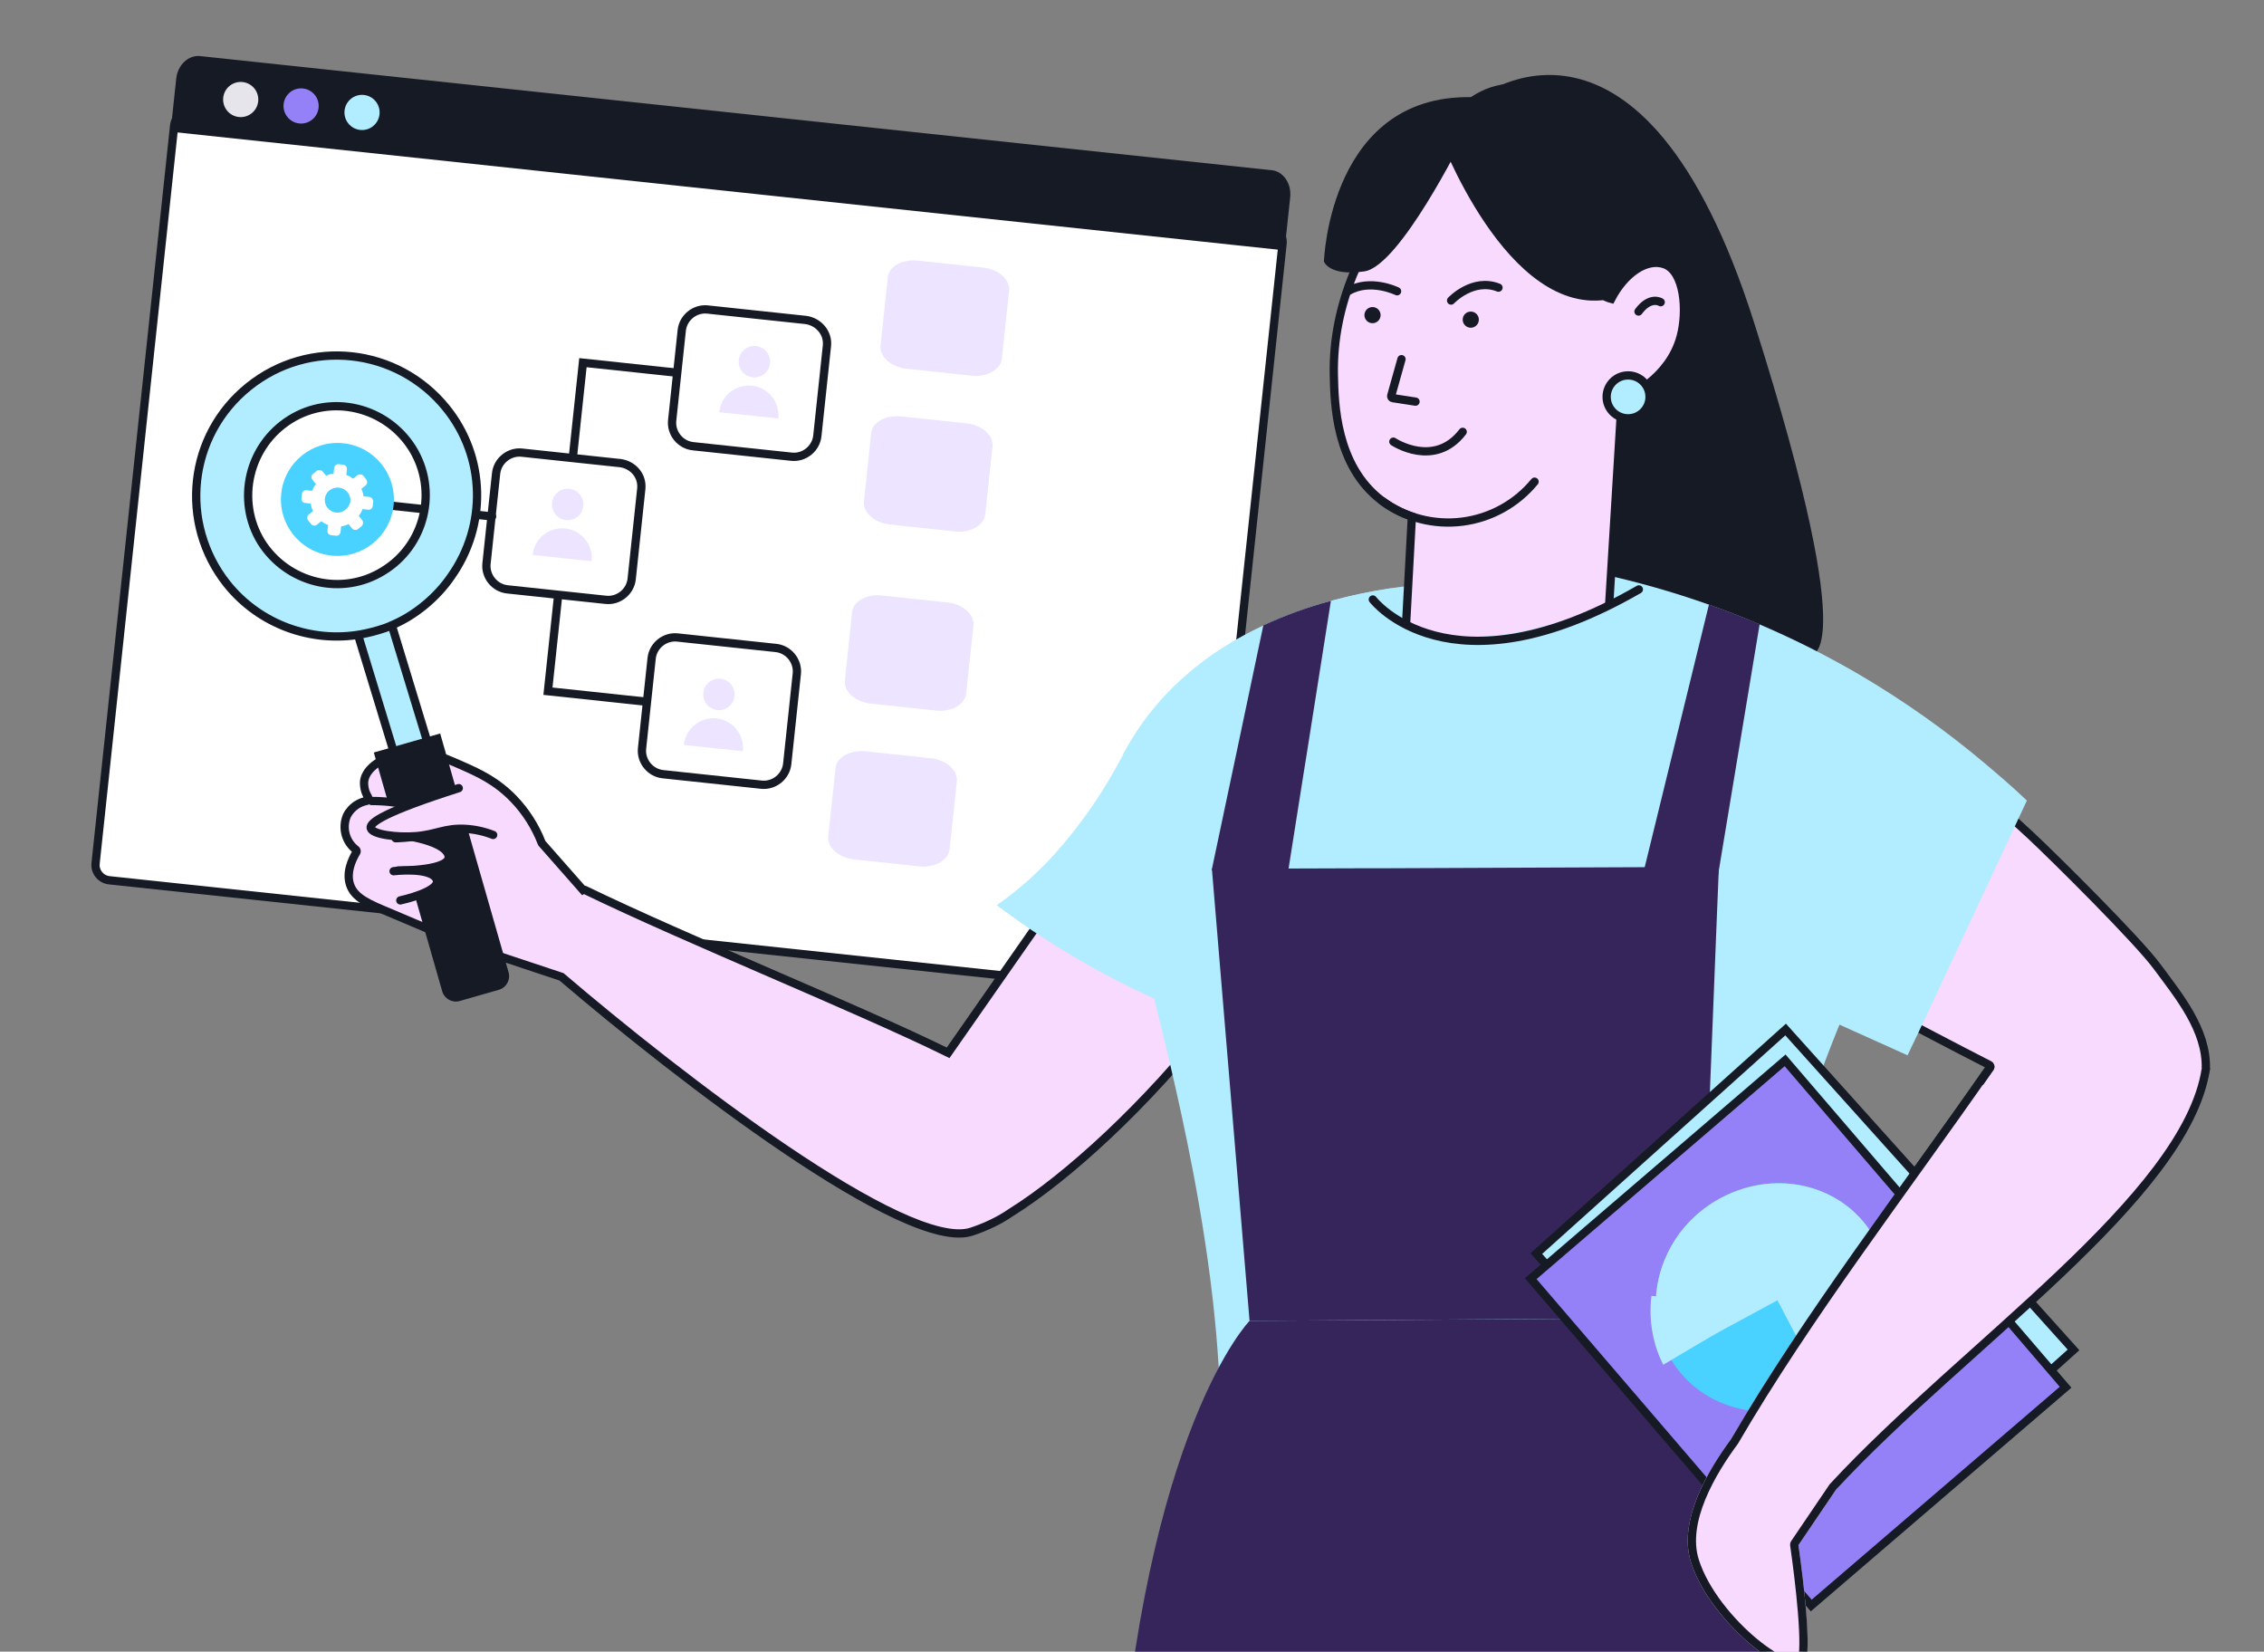 <?xml version="1.0" encoding="UTF-8"?> <svg xmlns="http://www.w3.org/2000/svg" width="547" height="399" viewBox="0 0 547 399" fill="none"><rect x="0" y="0" width="547" height="399" fill="#808080" stroke="none"/><g clip-path="url(#clip0_1141_4747)"><path d="M306.58 54.775L46.163 27.038C44.124 26.821 42.295 28.298 42.078 30.337L23.094 208.57C22.877 210.609 24.353 212.438 26.392 212.655L286.809 240.392C288.848 240.61 290.677 239.133 290.894 237.094L309.878 58.86C310.095 56.821 308.619 54.992 306.58 54.775Z" fill="white" stroke="#161A25" stroke-width="2" stroke-miterlimit="10" stroke-linecap="round"></path><path d="M310.725 47.578L309.467 59.384L42.311 30.929L43.568 19.122C43.88 16.192 46.109 14.314 48.245 14.541L307.246 42.128C309.239 42.34 311.038 44.63 310.725 47.578Z" fill="#161A25" stroke="#161A25" stroke-width="2"></path><path d="M57.707 28.267C60.04 28.516 62.133 26.826 62.382 24.493C62.63 22.16 60.94 20.067 58.607 19.819C56.274 19.57 54.181 21.26 53.933 23.593C53.684 25.926 55.374 28.019 57.707 28.267Z" fill="#E6E5EB"></path><path d="M72.299 29.822C74.632 30.07 76.725 28.38 76.973 26.047C77.222 23.714 75.532 21.621 73.199 21.373C70.866 21.124 68.773 22.814 68.525 25.147C68.276 27.48 69.966 29.573 72.299 29.822Z" fill="#9581F7"></path><path d="M87.02 31.389C89.353 31.638 91.446 29.948 91.694 27.615C91.943 25.282 90.253 23.189 87.92 22.941C85.587 22.692 83.494 24.382 83.245 26.715C82.997 29.048 84.687 31.141 87.02 31.389Z" fill="#B2ECFF"></path><path d="M134.883 143.553L132.388 166.98L164.519 170.402" stroke="#161A25" stroke-width="2" stroke-miterlimit="10" stroke-linecap="round"></path><path d="M138.331 111.168L140.84 87.614L172.971 91.036" stroke="#161A25" stroke-width="2" stroke-miterlimit="10" stroke-linecap="round"></path><path d="M199.794 83.538L197.476 105.3C197.149 108.372 194.316 110.66 191.243 110.333L167.433 107.797C164.361 107.469 162.073 104.637 162.401 101.564L164.718 79.802C165.046 76.73 167.879 74.442 170.951 74.77L194.761 77.306C197.82 77.761 200.121 80.466 199.794 83.538Z" fill="white" stroke="#161A25" stroke-width="2" stroke-miterlimit="10" stroke-linecap="round"></path><path d="M154.936 118.116L152.618 139.878C152.291 142.95 149.458 145.238 146.386 144.911L122.576 142.375C119.503 142.047 117.216 139.214 117.543 136.142L119.861 114.38C120.188 111.308 123.021 109.02 126.093 109.347L149.904 111.884C153.09 112.352 155.263 115.044 154.936 118.116Z" fill="white" stroke="#161A25" stroke-width="2" stroke-miterlimit="10" stroke-linecap="round"></path><path d="M192.516 162.771L190.198 184.533C189.871 187.605 187.038 189.892 183.966 189.565L160.156 187.029C157.083 186.702 154.796 183.869 155.123 180.797L157.441 159.035C157.768 155.962 160.601 153.675 163.674 154.002L187.484 156.538C190.556 156.865 192.844 159.698 192.516 162.771Z" fill="white" stroke="#161A25" stroke-width="2" stroke-miterlimit="10" stroke-linecap="round"></path><path d="M217.783 100.601L233.528 102.278C237.24 102.673 240.081 105.177 239.795 107.865L238.049 124.25C237.763 126.939 234.459 128.788 230.747 128.392L215.001 126.715C211.289 126.32 208.448 123.816 208.735 121.128L210.48 104.743C210.638 102.041 213.942 100.192 217.783 100.601Z" fill="#EDE4FF"></path><path d="M221.794 62.965L237.54 64.642C241.252 65.038 244.093 67.541 243.806 70.229L242.061 86.615C241.775 89.303 238.471 91.152 234.758 90.757L219.013 89.08C215.301 88.684 212.46 86.181 212.746 83.493L214.492 67.107C214.65 64.405 217.954 62.556 221.794 62.965Z" fill="#EDE4FF"></path><path d="M213.175 143.867L228.921 145.544C232.633 145.94 235.473 148.443 235.187 151.131L233.442 167.517C233.156 170.205 229.852 172.054 226.139 171.659L210.394 169.982C206.681 169.586 203.841 167.083 204.127 164.395L205.872 148.009C206.031 145.307 209.335 143.458 213.175 143.867Z" fill="#EDE4FF"></path><path d="M209.167 181.504L224.913 183.181C228.625 183.576 231.466 186.079 231.179 188.768L229.434 205.153C229.148 207.841 225.844 209.69 222.131 209.295L206.386 207.618C202.674 207.223 199.833 204.719 200.119 202.031L201.865 185.645C202.009 183.072 205.327 181.095 209.167 181.504Z" fill="#EDE4FF"></path><path d="M83.434 120.985L118.893 124.762" stroke="#161A25" stroke-width="2" stroke-miterlimit="10" stroke-linecap="round"></path><path d="M80.077 134.223C87.571 135.021 94.293 129.593 95.092 122.099C95.89 114.605 90.462 107.883 82.968 107.085C75.474 106.286 68.751 111.715 67.953 119.209C67.155 126.703 72.583 133.425 80.077 134.223Z" fill="#49D1FF"></path><path d="M173.301 171.536C175.388 171.759 177.26 170.247 177.483 168.159C177.705 166.072 176.193 164.199 174.106 163.977C172.018 163.755 170.146 165.267 169.924 167.354C169.701 169.442 171.213 171.314 173.301 171.536Z" fill="#EDE4FF"></path><path d="M179.49 181.487L165.219 179.967C165.642 175.992 169.176 173.139 173.151 173.562C177.061 173.979 179.907 177.577 179.49 181.487Z" fill="#EDE4FF"></path><path d="M136.76 125.637C138.847 125.859 140.719 124.347 140.942 122.26C141.164 120.172 139.652 118.3 137.565 118.078C135.477 117.855 133.605 119.367 133.383 121.455C133.16 123.542 134.672 125.415 136.76 125.637Z" fill="#EDE4FF"></path><path d="M142.949 135.588L128.678 134.068C129.101 130.093 132.635 127.24 136.61 127.663C140.52 128.08 143.366 131.678 142.949 135.588Z" fill="#EDE4FF"></path><path d="M181.861 91.159C183.949 91.381 185.821 89.87 186.043 87.782C186.266 85.695 184.754 83.822 182.666 83.6C180.579 83.377 178.706 84.889 178.484 86.977C178.262 89.064 179.774 90.937 181.861 91.159Z" fill="#EDE4FF"></path><path d="M188.051 101.11L173.779 99.59C174.203 95.615 177.736 92.761 181.711 93.185C185.621 93.601 188.467 97.2 188.051 101.11Z" fill="#EDE4FF"></path><path d="M89.208 120.041L87.845 119.896C87.762 119.306 87.608 118.709 87.31 118.097L88.343 117.263C88.74 116.943 88.809 116.297 88.496 115.828L87.79 114.954C87.47 114.557 86.752 114.481 86.355 114.801L85.322 115.635C84.851 115.294 84.307 114.946 83.676 114.734L83.822 113.37C83.883 112.796 83.498 112.319 82.924 112.258L81.847 112.144C81.273 112.082 80.796 112.467 80.735 113.041L80.59 114.405C79.929 114.48 79.403 114.642 78.791 114.939L77.957 113.907C77.637 113.51 76.919 113.433 76.522 113.754L75.648 114.459C75.18 114.772 75.111 115.418 75.496 115.895L76.329 116.927C75.989 117.399 75.64 117.943 75.428 118.573L74.064 118.428C73.49 118.367 73.014 118.752 72.952 119.326L72.838 120.403C72.777 120.977 73.161 121.453 73.736 121.514L75.099 121.66C75.174 122.321 75.328 122.918 75.633 123.459L74.601 124.292C74.363 124.485 74.268 124.692 74.237 124.979C74.207 125.267 74.256 125.489 74.448 125.728L75.154 126.601C75.346 126.84 75.554 126.934 75.841 126.965C76.128 126.995 76.351 126.947 76.589 126.754L77.621 125.921C78.093 126.261 78.637 126.609 79.267 126.822L79.122 128.185C79.061 128.76 79.446 129.236 80.02 129.297L81.168 129.42C81.743 129.481 82.219 129.096 82.28 128.522L82.425 127.158C83.087 127.083 83.692 126.857 84.225 126.624L85.058 127.656C85.251 127.895 85.458 127.989 85.745 128.02C86.032 128.05 86.255 128.002 86.494 127.809L87.367 127.104C87.772 126.711 87.833 126.137 87.52 125.668L86.686 124.636C87.027 124.164 87.375 123.62 87.588 122.99L88.951 123.135C89.525 123.196 90.002 122.811 90.063 122.237L90.178 121.161C90.167 120.579 89.711 120.095 89.208 120.041ZM81.183 123.832C79.532 123.656 78.314 122.147 78.49 120.496C78.642 119.061 79.777 117.948 81.243 117.814C81.466 117.765 81.681 117.788 81.897 117.811C82.112 117.834 82.328 117.856 82.535 117.951C83.868 118.384 84.815 119.718 84.662 121.154C84.343 122.789 82.834 124.008 81.183 123.832Z" fill="white"></path><path d="M355.991 252.091C401.129 276.453 468.129 226.184 473.291 220.732C475.652 218.243 475.19 216.44 475.19 216.44C475.075 215.996 474.861 215.584 474.566 215.233C474.271 214.882 473.901 214.601 473.484 214.411C472.911 214.166 472.272 214.121 471.67 214.283C474.353 212.651 475.201 209.41 474.074 207.414C473.087 205.708 470.565 204.785 468.032 205.482C471.359 202.499 472.325 198.99 471.176 197.369C470.232 196.081 467.957 196.092 467.42 196.103C465.542 196.147 463.754 196.916 462.43 198.249C462.945 195.03 462.28 193.956 461.657 193.473C458.212 190.887 445.323 200.707 441.009 203.958C440.601 204.27 440.247 204.527 439.936 204.753C440.58 199.129 440.408 193.119 437.414 190.157C436.856 189.61 435.063 187.828 433.7 188.322C432.101 188.891 432.112 192.132 431.715 194.869C431.017 199.709 429.043 202.917 425.791 208.219C424.955 209.377 424.014 210.455 422.979 211.439L422.346 211.567C409.103 214.326 393.37 216.15 390.912 216.44L355.991 252.091Z" fill="#F9DAFF" stroke="#161A25" stroke-width="2" stroke-miterlimit="10" stroke-linecap="round"></path><path d="M462.969 198.472L453.675 206.199" stroke="#161A25" stroke-width="2" stroke-miterlimit="10" stroke-linecap="round"></path><path d="M468.584 204.74C466.081 207.2 463.362 209.43 460.46 211.404C459.075 212.338 455.362 214.742 455.362 214.742" stroke="#161A25" stroke-width="2" stroke-miterlimit="10" stroke-linecap="round"></path><path d="M471.467 214.291C469.102 215.812 466.651 217.196 464.126 218.434C461.894 219.507 459.769 220.44 457.784 221.192" stroke="#161A25" stroke-width="2" stroke-miterlimit="10" stroke-linecap="round"></path><path d="M443.244 202.335L438.383 206.188" stroke="#161A25" stroke-width="2" stroke-miterlimit="10" stroke-linecap="round"></path><path d="M441.357 231.548C440.432 228.582 438.871 225.853 436.784 223.552C434.697 221.25 432.134 219.43 429.273 218.219" stroke="#161A25" stroke-width="2" stroke-miterlimit="10" stroke-linecap="round"></path><path d="M394.115 219.431C394.115 219.431 401.509 250.103 408.936 255.404" stroke="#161A25" stroke-width="2" stroke-miterlimit="10" stroke-linecap="round"></path><path d="M357.312 23.542C357.312 23.542 396.784 -7.313 423.85 78.081C450.916 163.475 436.814 158.253 436.814 158.253L359.04 152.797L357.312 23.542Z" fill="#161A25"></path><path d="M532.944 258.209C532.943 258.245 532.938 258.28 532.929 258.314C524.625 288.967 469.439 325.556 442.835 359.211L433.576 372.874C433.511 372.971 433.482 373.077 433.499 373.193C433.787 375.169 436.48 393.981 435.543 400.305C434.554 406.983 414.13 391.814 409.488 377.052C406.471 367.554 413.622 355.577 419.058 348.234C436.557 318.194 459.649 288.375 480.814 257.952C480.975 257.719 480.895 257.398 480.642 257.269C471.73 252.726 462.309 247.7 456.308 244.626C447.776 240.254 443.414 237.206 442.987 236.904C442.962 236.886 442.938 236.873 442.91 236.86L376.669 206.78L365.32 200.488C365.11 200.371 365.022 200.114 365.118 199.893L377.905 170.42L391.258 139.644C391.355 139.419 391.575 139.296 391.805 139.38C396.556 141.118 445.697 159.731 490.499 201.704C496.617 207.414 516.494 227.176 521.126 233.443C526.399 240.579 533.237 248.789 532.944 258.209Z" fill="#F9DAFF" stroke="#161A25" stroke-width="2" stroke-miterlimit="10" stroke-linecap="round"></path><path fill-rule="evenodd" clip-rule="evenodd" d="M130.96 203.758L140.848 214.99C140.974 214.919 141.13 214.908 141.273 214.977C153.766 221.037 170.109 228.125 186.129 235.072L186.13 235.073C202.161 242.025 217.87 248.838 229.074 254.34L277.734 184.628C277.817 184.51 277.949 184.436 278.092 184.429L322.469 182.032C322.745 182.017 322.974 182.237 322.959 182.513C320.821 222.755 271.65 275.87 244.206 292.949C241.574 294.767 238.4 296.329 234.745 297.544C219.09 302.745 163.886 260.1 135.663 235.983L112.721 228.36C107.402 226.079 103.129 224.274 99.781 222.859C97.677 221.971 95.938 221.236 94.534 220.634L94.456 220.602C88.99 218.329 85.603 216.92 84.553 213.658C83.629 210.768 84.971 207.776 86.094 205.899C86.224 205.683 86.163 205.402 85.963 205.248C84.812 204.359 83.966 203.127 83.552 201.725C83.094 200.178 83.19 198.519 83.824 197.035C84.366 195.979 85.176 195.085 86.173 194.442C86.903 193.972 87.714 193.649 88.561 193.487C88.942 193.414 89.149 192.936 88.943 192.607C88.231 191.469 87.886 190.129 87.972 188.773C88.479 184.599 94.511 182.263 98.372 181.708C102.799 181.122 106.121 182.538 111.536 184.909L111.668 184.968C115.5 186.665 119.903 188.615 124.165 193.054C127.071 196.102 129.35 199.691 130.874 203.617C130.894 203.669 130.923 203.716 130.96 203.758Z" fill="#F9DAFF"></path><path d="M140.848 214.99L140.098 215.651L140.634 216.26L141.341 215.861L140.848 214.99ZM130.96 203.758L130.209 204.419L130.209 204.419L130.96 203.758ZM141.273 214.977L141.709 214.077L141.273 214.977ZM186.129 235.072L186.542 234.162L186.535 234.158L186.527 234.155L186.129 235.072ZM186.13 235.073L185.716 235.983L185.724 235.987L185.732 235.99L186.13 235.073ZM229.074 254.34L228.633 255.238L229.403 255.616L229.894 254.912L229.074 254.34ZM277.734 184.628L278.554 185.2L278.554 185.2L277.734 184.628ZM278.092 184.429L278.038 183.43L278.038 183.43L278.092 184.429ZM322.469 182.032L322.415 181.033L322.469 182.032ZM322.959 182.513L321.961 182.46L321.961 182.46L322.959 182.513ZM244.206 292.949L243.677 292.1L243.657 292.112L243.637 292.126L244.206 292.949ZM234.745 297.544L235.06 298.493L234.745 297.544ZM135.663 235.983L136.313 235.223L136.164 235.095L135.979 235.034L135.663 235.983ZM112.721 228.36L112.327 229.279L112.366 229.296L112.406 229.309L112.721 228.36ZM99.781 222.859L100.17 221.938L99.781 222.859ZM94.534 220.634L94.928 219.715L94.918 219.711L94.534 220.634ZM94.456 220.602L94.84 219.679L94.84 219.679L94.456 220.602ZM84.553 213.658L83.601 213.963L83.601 213.964L84.553 213.658ZM86.094 205.899L86.952 206.413L86.952 206.413L86.094 205.899ZM85.963 205.248L86.575 204.457L86.575 204.457L85.963 205.248ZM83.552 201.725L84.511 201.442L83.552 201.725ZM83.824 197.035L82.934 196.578L82.918 196.61L82.904 196.642L83.824 197.035ZM86.173 194.442L85.632 193.602L85.632 193.602L86.173 194.442ZM88.561 193.487L88.373 192.504L88.373 192.504L88.561 193.487ZM88.943 192.607L89.79 192.077L88.943 192.607ZM87.972 188.773L86.979 188.652L86.976 188.681L86.974 188.71L87.972 188.773ZM98.372 181.708L98.24 180.717L98.23 180.719L98.372 181.708ZM111.536 184.909L111.941 183.995L111.937 183.993L111.536 184.909ZM111.668 184.968L111.263 185.882L111.263 185.882L111.668 184.968ZM124.165 193.054L124.888 192.364L124.886 192.362L124.165 193.054ZM130.874 203.617L131.806 203.255L131.806 203.255L130.874 203.617ZM141.599 214.33L131.71 203.097L130.209 204.419L140.098 215.651L141.599 214.33ZM141.709 214.077C141.258 213.859 140.755 213.894 140.356 214.12L141.341 215.861C141.193 215.944 141.003 215.958 140.836 215.877L141.709 214.077ZM186.527 234.155C170.5 227.204 154.179 220.126 141.709 214.077L140.836 215.877C153.353 221.948 169.718 229.045 185.731 235.99L186.527 234.155ZM186.543 234.162L186.542 234.162L185.716 235.983L185.716 235.983L186.543 234.162ZM229.515 253.442C218.284 247.927 202.55 241.104 186.527 234.155L185.732 235.99C201.772 242.946 217.455 249.748 228.633 255.238L229.515 253.442ZM229.894 254.912L278.554 185.2L276.914 184.055L228.254 253.768L229.894 254.912ZM278.554 185.2C278.46 185.335 278.31 185.418 278.146 185.427L278.038 183.43C277.587 183.454 277.173 183.685 276.914 184.055L278.554 185.2ZM278.146 185.427L322.523 183.03L322.415 181.033L278.038 183.43L278.146 185.427ZM322.523 183.03C322.228 183.046 321.942 182.8 321.961 182.46L323.958 182.566C324.005 181.674 323.262 180.987 322.415 181.033L322.523 183.03ZM321.961 182.46C320.909 202.262 308.245 225.396 292.285 245.801C276.345 266.18 257.275 283.638 243.677 292.1L244.734 293.798C258.581 285.181 277.819 267.542 293.86 247.033C309.881 226.551 322.872 203.006 323.958 182.566L321.961 182.46ZM235.06 298.493C238.793 297.252 242.054 295.651 244.774 293.772L243.637 292.126C241.093 293.884 238.007 295.406 234.43 296.595L235.06 298.493ZM135.014 236.743C149.142 248.816 170.03 265.532 189.357 278.586C199.018 285.111 208.318 290.741 216.205 294.417C220.148 296.255 223.768 297.618 226.923 298.355C230.057 299.087 232.846 299.228 235.06 298.493L234.43 296.595C232.73 297.16 230.369 297.106 227.378 296.407C224.407 295.713 220.925 294.41 217.05 292.604C209.302 288.993 200.102 283.43 190.477 276.929C171.233 263.932 150.408 247.267 136.313 235.223L135.014 236.743ZM112.406 229.309L135.348 236.932L135.979 235.034L113.036 227.411L112.406 229.309ZM99.392 223.781C102.74 225.195 107.011 226.999 112.327 229.279L113.115 227.441C107.794 225.159 103.519 223.353 100.17 221.938L99.392 223.781ZM94.14 221.554C95.547 222.156 97.289 222.892 99.392 223.781L100.17 221.938C98.065 221.049 96.329 220.316 94.928 219.715L94.14 221.554ZM94.072 221.525L94.15 221.558L94.918 219.711L94.84 219.679L94.072 221.525ZM83.601 213.964C84.222 215.894 85.535 217.228 87.316 218.347C89.064 219.446 91.367 220.4 94.072 221.525L94.84 219.679C92.079 218.53 89.955 217.643 88.38 216.654C86.84 215.685 85.934 214.684 85.505 213.352L83.601 213.964ZM85.236 205.386C84.094 207.295 82.535 210.628 83.601 213.963L85.506 213.354C84.724 210.908 85.849 208.257 86.952 206.413L85.236 205.386ZM85.352 206.039C85.172 205.901 85.092 205.627 85.236 205.386L86.952 206.413C87.355 205.738 87.154 204.904 86.575 204.457L85.352 206.039ZM82.593 202.009C83.067 203.613 84.035 205.022 85.352 206.039L86.575 204.457C85.59 203.696 84.866 202.642 84.511 201.442L82.593 202.009ZM82.904 196.642C82.179 198.341 82.069 200.238 82.593 202.009L84.511 201.442C84.119 200.117 84.201 198.698 84.744 197.427L82.904 196.642ZM85.632 193.602C84.487 194.34 83.556 195.366 82.934 196.578L84.713 197.492C85.175 196.592 85.865 195.831 86.715 195.283L85.632 193.602ZM88.373 192.504C87.4 192.691 86.469 193.062 85.632 193.602L86.715 195.283C87.337 194.883 88.027 194.607 88.749 194.469L88.373 192.504ZM88.095 193.137C87.996 192.979 88.019 192.827 88.055 192.745C88.09 192.663 88.187 192.54 88.373 192.504L88.749 194.469C89.316 194.36 89.707 193.962 89.889 193.541C90.072 193.12 90.096 192.564 89.79 192.077L88.095 193.137ZM86.974 188.71C86.875 190.276 87.273 191.823 88.095 193.137L89.79 192.077C89.189 191.114 88.898 189.982 88.97 188.836L86.974 188.71ZM98.23 180.719C96.199 181.01 93.601 181.766 91.418 183.015C89.266 184.246 87.29 186.094 86.979 188.652L88.965 188.894C89.161 187.278 90.454 185.87 92.411 184.751C94.336 183.65 96.684 182.961 98.514 182.698L98.23 180.719ZM111.937 183.993C106.562 181.639 102.986 180.088 98.24 180.717L98.503 182.7C102.611 182.156 105.68 183.436 111.135 185.825L111.937 183.993ZM112.073 184.054L111.941 183.995L111.131 185.824L111.263 185.882L112.073 184.054ZM124.886 192.362C120.477 187.769 115.913 185.754 112.073 184.054L111.263 185.882C115.088 187.576 119.329 189.461 123.443 193.747L124.886 192.362ZM131.806 203.255C130.235 199.208 127.885 195.507 124.888 192.364L123.441 193.744C126.257 196.698 128.465 200.175 129.942 203.979L131.806 203.255ZM131.71 203.097C131.752 203.145 131.784 203.199 131.806 203.255L129.942 203.979C130.004 204.139 130.094 204.288 130.209 204.419L131.71 203.097Z" fill="#161A25"></path><path d="M101.057 186.31L101.079 186.303L101.101 186.296C103.26 185.535 104.636 183.269 103.804 181.037L93.341 146.715L93.018 145.657L91.998 146.085C91.784 146.175 91.585 146.265 91.392 146.353C91.035 146.515 90.699 146.669 90.326 146.79L90.319 146.792L90.312 146.795C88.865 147.288 87.43 147.662 86.005 147.919L84.898 148.119L85.227 149.195L95.699 183.548L95.702 183.556L95.705 183.565C95.969 184.379 96.539 185.202 97.311 185.739L97.32 185.745L97.329 185.751C98.379 186.447 99.766 186.698 101.057 186.31Z" fill="#B2ECFF" stroke="#161A25" stroke-width="2"></path><path d="M107.731 98.481L107.731 98.48C95.941 83.986 74.73 81.616 60.073 93.398C45.414 105.182 43.209 126.404 54.828 141.044L54.83 141.048C62.782 150.987 75.408 155.334 87.189 153.247L87.192 153.246C89.121 152.898 91.057 152.392 93 151.731C93.593 151.538 94.238 151.245 94.75 151.013C94.96 150.918 95.147 150.833 95.3 150.769L95.312 150.764L95.324 150.759C97.801 149.642 100.134 148.198 102.487 146.287L102.489 146.286C105.011 144.228 107.243 141.828 109.015 139.229C117.631 127.05 117.462 110.453 107.731 98.481ZM92.653 137.89L92.653 137.89L92.645 137.896C82.632 144.168 69.388 140.937 63.096 130.897C56.965 120.879 60.064 107.625 70.096 101.341C80.109 95.068 93.353 98.299 99.646 108.34C105.918 118.519 102.668 131.758 92.653 137.89Z" fill="#B2ECFF" stroke="#161A25" stroke-width="2"></path><path d="M90.318 181.792L106.35 177.2L122.875 234.887C123.394 236.701 122.345 238.593 120.531 239.113L111.068 241.823C109.254 242.343 107.363 241.294 106.843 239.48L90.318 181.792Z" fill="#161A25"></path><path d="M96.121 210.303C96.121 210.303 109.581 210.426 108.337 206.549C107.094 202.672 95.462 201.554 95.462 201.554" fill="#F9DAFF"></path><path d="M96.121 210.303C96.121 210.303 109.581 210.426 108.337 206.549C107.094 202.672 95.462 201.554 95.462 201.554" stroke="#161A25" stroke-width="2" stroke-miterlimit="10" stroke-linecap="round"></path><path d="M95.592 202.506C95.592 202.506 109.049 202.146 107.717 198.298C107.056 196.486 99.97 194.402 94.656 193.789C93.044 193.598 91.422 193.504 89.799 193.508" fill="#F9DAFF"></path><path d="M95.592 202.506C95.592 202.506 109.049 202.146 107.717 198.298C107.056 196.486 99.97 194.402 94.656 193.789C93.044 193.598 91.422 193.504 89.799 193.508" stroke="#161A25" stroke-width="2" stroke-miterlimit="10" stroke-linecap="round"></path><path d="M96.718 217.519C96.718 217.519 106.892 215.334 105.456 212.368C104.019 209.403 95.092 210.463 95.092 210.463" fill="#F9DAFF"></path><path d="M96.718 217.519C96.718 217.519 106.892 215.334 105.456 212.368C104.019 209.403 95.092 210.463 95.092 210.463" stroke="#161A25" stroke-width="2" stroke-miterlimit="10" stroke-linecap="round"></path><path d="M110.842 190.401C92.845 196.136 89.322 198.724 89.56 200.02C89.878 201.595 95.859 202.357 100.4 202.006C105.406 201.619 107.489 199.96 112.44 200.234C114.742 200.365 117.009 200.863 119.154 201.708" fill="#F9DAFF"></path><path d="M110.842 190.401C92.845 196.136 89.322 198.724 89.56 200.02C89.878 201.595 95.859 202.357 100.4 202.006C105.406 201.619 107.489 199.96 112.44 200.234C114.742 200.365 117.009 200.863 119.154 201.708" stroke="#161A25" stroke-width="2" stroke-miterlimit="10" stroke-linecap="round"></path><path d="M489.713 193.397L463.613 249.203L460.876 254.945L373.948 215.773V170.173L386.407 138.557C395.385 140.49 404.228 143 412.883 146.069C415.029 146.842 417.294 147.669 419.526 148.549C421.415 149.289 423.261 150.051 425.085 150.824C431.705 153.646 438.177 156.802 444.478 160.279C446.145 161.194 447.769 162.117 449.35 163.047C460.043 169.334 470.186 176.514 479.668 184.511C481.138 185.745 482.544 186.969 483.961 188.171C485.989 189.92 487.899 191.691 489.713 193.397Z" fill="#B2ECFF"></path><path d="M354.77 140.756L354.544 142.816L341.848 258.131C305.195 254.477 270.248 240.831 240.818 218.68C243.838 216.584 246.707 214.278 249.403 211.78C251.603 209.744 253.695 207.595 255.671 205.341C260.967 199.27 265.614 192.663 269.537 185.626C270.084 184.671 270.61 183.694 271.168 182.685C271.297 182.449 271.307 182.428 271.382 182.267C272.112 180.883 272.885 179.552 273.701 178.253C289.187 153.366 317.197 144.984 335.946 142.14C342.17 141.148 348.467 140.685 354.77 140.756Z" fill="#B2ECFF"></path><path d="M469.42 197.122C449.991 229.987 435.6 265.58 426.728 302.713C421.118 326.308 417.779 350.386 416.758 374.617L294.275 373.201C295.538 355.168 295.297 337.061 293.556 319.069C291.034 293.312 285.507 269.24 282.878 257.832C278.993 240.972 276.621 234.083 274.292 218.661C272.503 206.602 271.517 194.437 271.341 182.247C279.497 166.879 292.193 157.188 305.243 151.125C310.5 148.677 315.958 146.684 321.555 145.168C326.256 143.874 331.029 142.864 335.85 142.142C340.143 142.206 344.683 142.378 349.534 142.582C351.337 142.657 353.021 142.732 354.556 142.829C357.293 142.99 359.589 143.151 361.253 143.29C378.606 151.876 398.45 145.791 398.45 145.791C402.471 148.946 406.549 152.101 410.684 155.257C414.698 158.326 418.765 161.388 422.886 164.443C432.602 171.648 442.651 178.831 453.032 185.993C458.52 189.785 463.982 193.494 469.42 197.122Z" fill="#B2ECFF"></path><path d="M322.264 90.542C322.414 97.507 322.725 112.425 333.736 120.871C335.967 122.573 338.461 123.899 341.12 124.799L338.834 167.147C339.499 168.005 349.727 180.723 365.975 179.156C379.068 177.879 386.366 168.263 387.525 166.685L391.817 96.541C393.502 95.822 403.333 91.454 406.048 81.345C407.733 75.067 406.96 65.537 402.152 63.841C397.859 62.317 392.493 65.988 389.274 72.212C378.123 69.379 359.847 25.721 359.847 25.721C353.215 30.776 321.555 55.556 322.264 90.542Z" fill="#F9DAFF" stroke="#161A25" stroke-width="2" stroke-miterlimit="10" stroke-linecap="round"></path><path d="M401.24 73.005C401.24 73.005 398.729 71.406 395.874 75.258L401.24 73.005Z" fill="#B2ECFF"></path><path d="M401.24 73.005C401.24 73.005 398.729 71.406 395.874 75.258" stroke="#161A25" stroke-width="2" stroke-miterlimit="10" stroke-linecap="round"></path><path d="M370.764 116.363C366.393 121.694 360.147 125.15 353.308 126.019C346.469 126.889 339.557 125.106 333.991 121.038" stroke="#161A25" stroke-width="2" stroke-miterlimit="10" stroke-linecap="round"></path><path d="M355.35 79.176C354.271 79.176 353.396 78.302 353.396 77.223C353.396 76.144 354.271 75.27 355.35 75.27C356.428 75.27 357.303 76.144 357.303 77.223C357.303 78.302 356.428 79.176 355.35 79.176Z" fill="#161A25"></path><path d="M331.609 78.081C330.531 78.081 329.656 77.207 329.656 76.128C329.656 75.049 330.531 74.175 331.609 74.175C332.688 74.175 333.562 75.049 333.562 76.128C333.562 77.207 332.688 78.081 331.609 78.081Z" fill="#161A25"></path><path d="M409.557 184.34L374.935 191.616L326.148 184.651L331.643 144.825C331.643 144.825 335.506 150.33 345.594 152.734C347.552 153.202 349.544 153.514 351.551 153.668C360.694 154.441 373.465 152.659 390.819 144.814C392.482 144.074 394.199 143.258 395.949 142.389L396.474 142.131C400.86 156.204 405.221 170.274 409.557 184.34Z" fill="#B2ECFF"></path><path d="M350.594 72.606C350.594 72.606 355.835 67.016 362.047 69.489" stroke="#161A25" stroke-width="2" stroke-miterlimit="10" stroke-linecap="round"></path><path d="M337.545 70.365C337.545 70.365 331.02 67.146 325.675 70.365" stroke="#161A25" stroke-width="2" stroke-miterlimit="10" stroke-linecap="round"></path><path d="M336.646 106.694C336.646 106.694 346.53 113.294 353.398 104.322" stroke="#161A25" stroke-width="2" stroke-miterlimit="10" stroke-linecap="round"></path><path d="M338.609 86.767L336.133 95.595C336.057 95.865 336.234 96.141 336.512 96.183L342 97.026" stroke="#161A25" stroke-width="2" stroke-miterlimit="10" stroke-linecap="round"></path><path d="M347.41 31.85C347.41 31.85 364.034 77.439 389.264 72.212L407.412 50.609C407.412 50.609 370.441 -2.804 347.41 31.85Z" fill="#161A25"></path><path d="M353.397 33.512C353.397 33.512 338.19 64.302 329.658 65.557C321.126 66.813 319.871 63.186 319.871 63.186C319.871 63.186 321.159 21.406 357.314 23.542L353.397 33.512Z" fill="#161A25"></path><path d="M415.297 209.419C415.136 213.465 414.964 217.5 414.803 221.546L414.578 227.17C414.091 239.054 413.619 250.941 413.161 262.832C413.161 263.701 413.097 264.581 413.054 265.451C412.99 267.329 412.914 269.207 412.839 271.074C412.217 286.85 411.612 302.619 411.026 318.38L301.903 319.089L294.337 228.318L293.758 221.342L292.803 209.891L311.326 209.816L327.209 209.763H332.65L415.297 209.419Z" fill="#36255A"></path><path d="M321.555 145.155L315.781 181.73L314.922 187.096L311.338 209.772L311.129 210.193H292.754L297.429 188.072L298.792 181.633L305.231 151.079C310.493 148.642 315.954 146.66 321.555 145.155Z" fill="#36255A"></path><path fill-rule="evenodd" clip-rule="evenodd" d="M270.006 437.204C276.532 345.021 301.904 319.09 301.904 319.09L411.026 318.392C419.779 357.119 428.275 396.726 436.455 437.204H270.006Z" fill="#36255A"></path><path d="M393.361 101.059C390.499 101.059 388.178 98.738 388.178 95.875C388.178 93.012 390.499 90.692 393.361 90.692C396.224 90.692 398.545 93.012 398.545 95.875C398.545 98.738 396.224 101.059 393.361 101.059Z" fill="#B2ECFF" stroke="#161A25" stroke-width="2" stroke-miterlimit="10" stroke-linecap="round"></path><path d="M331.684 144.824C331.684 144.824 350.089 168.853 395.957 142.388" stroke="#161A25" stroke-width="2" stroke-miterlimit="10" stroke-linecap="round"></path><path d="M425.141 150.802L414.409 215.537H395.896C401.563 192.364 407.229 169.2 412.895 146.048C415.042 146.821 417.306 147.647 419.539 148.527C421.47 149.268 423.316 150.03 425.141 150.802Z" fill="#36255A"></path><rect x="371.186" y="302.844" width="80.984" height="104.06" transform="rotate(-41.946 371.186 302.844)" fill="#B2ECFF" stroke="#161A25" stroke-width="2"></rect><rect x="369.836" y="308.897" width="80.984" height="104.06" transform="rotate(-40.633 369.836 308.897)" fill="#9581F7" stroke="#161A25" stroke-width="2"></rect><path d="M453.222 299.662C460.157 312.876 454.556 329.686 440.691 337.273C426.791 344.966 409.947 340.352 403.012 327.137C398.669 318.861 399.263 309.173 403.674 301.261C406.299 296.474 410.36 292.362 415.542 289.526L415.753 289.411C429.618 281.995 446.322 286.514 453.222 299.662Z" fill="#49D1FF"></path><path d="M453.222 299.662C460.017 312.609 454.731 329.16 441.391 336.89L429.447 314.132L403.537 328.138C403.362 327.805 403.187 327.471 403.047 327.204C398.669 318.861 399.263 309.173 403.674 301.261C406.299 296.474 410.36 292.362 415.542 289.526L415.753 289.411C429.618 281.995 446.321 286.514 453.222 299.662Z" fill="#B2ECFF"></path><path d="M399.001 313.059L426.278 315.213L401.855 329.698C399.453 324.995 398.31 319.327 398.965 313.38L399.001 313.059Z" fill="#B2ECFF"></path><path d="M442.833 359.212C467.586 328.879 526.606 289.719 531.768 259.276C531.819 258.979 531.572 258.727 531.272 258.752L477.4 263.241C477.262 263.253 477.134 263.327 477.055 263.441C455.857 293.932 436.605 318.11 419.056 348.236C413.62 355.578 406.47 367.555 409.487 377.054C414.129 391.815 434.553 406.984 435.542 400.306C436.479 393.983 433.786 375.17 433.498 373.194C433.481 373.078 433.509 372.972 433.575 372.875L442.833 359.212Z" fill="#F9DAFF" stroke="#F9DAFF" stroke-width="2" stroke-miterlimit="10" stroke-linecap="round"></path><path d="M532.941 258.264C528.148 289.305 474.028 325.408 442.857 359.187C442.841 359.204 442.827 359.222 442.814 359.241L433.575 372.875C433.51 372.972 433.481 373.078 433.498 373.194C433.786 375.17 436.479 393.983 435.542 400.307C434.553 406.984 414.129 391.815 409.487 377.054C406.47 367.555 413.621 355.578 419.056 348.236C436.64 318.05 459.594 288.347 480.842 257.771" stroke="#161A25" stroke-width="2" stroke-miterlimit="10" stroke-linecap="round"></path></g><defs><clipPath id="clip0_1141_4747"><rect width="547" height="450" fill="white"></rect></clipPath></defs></svg> 